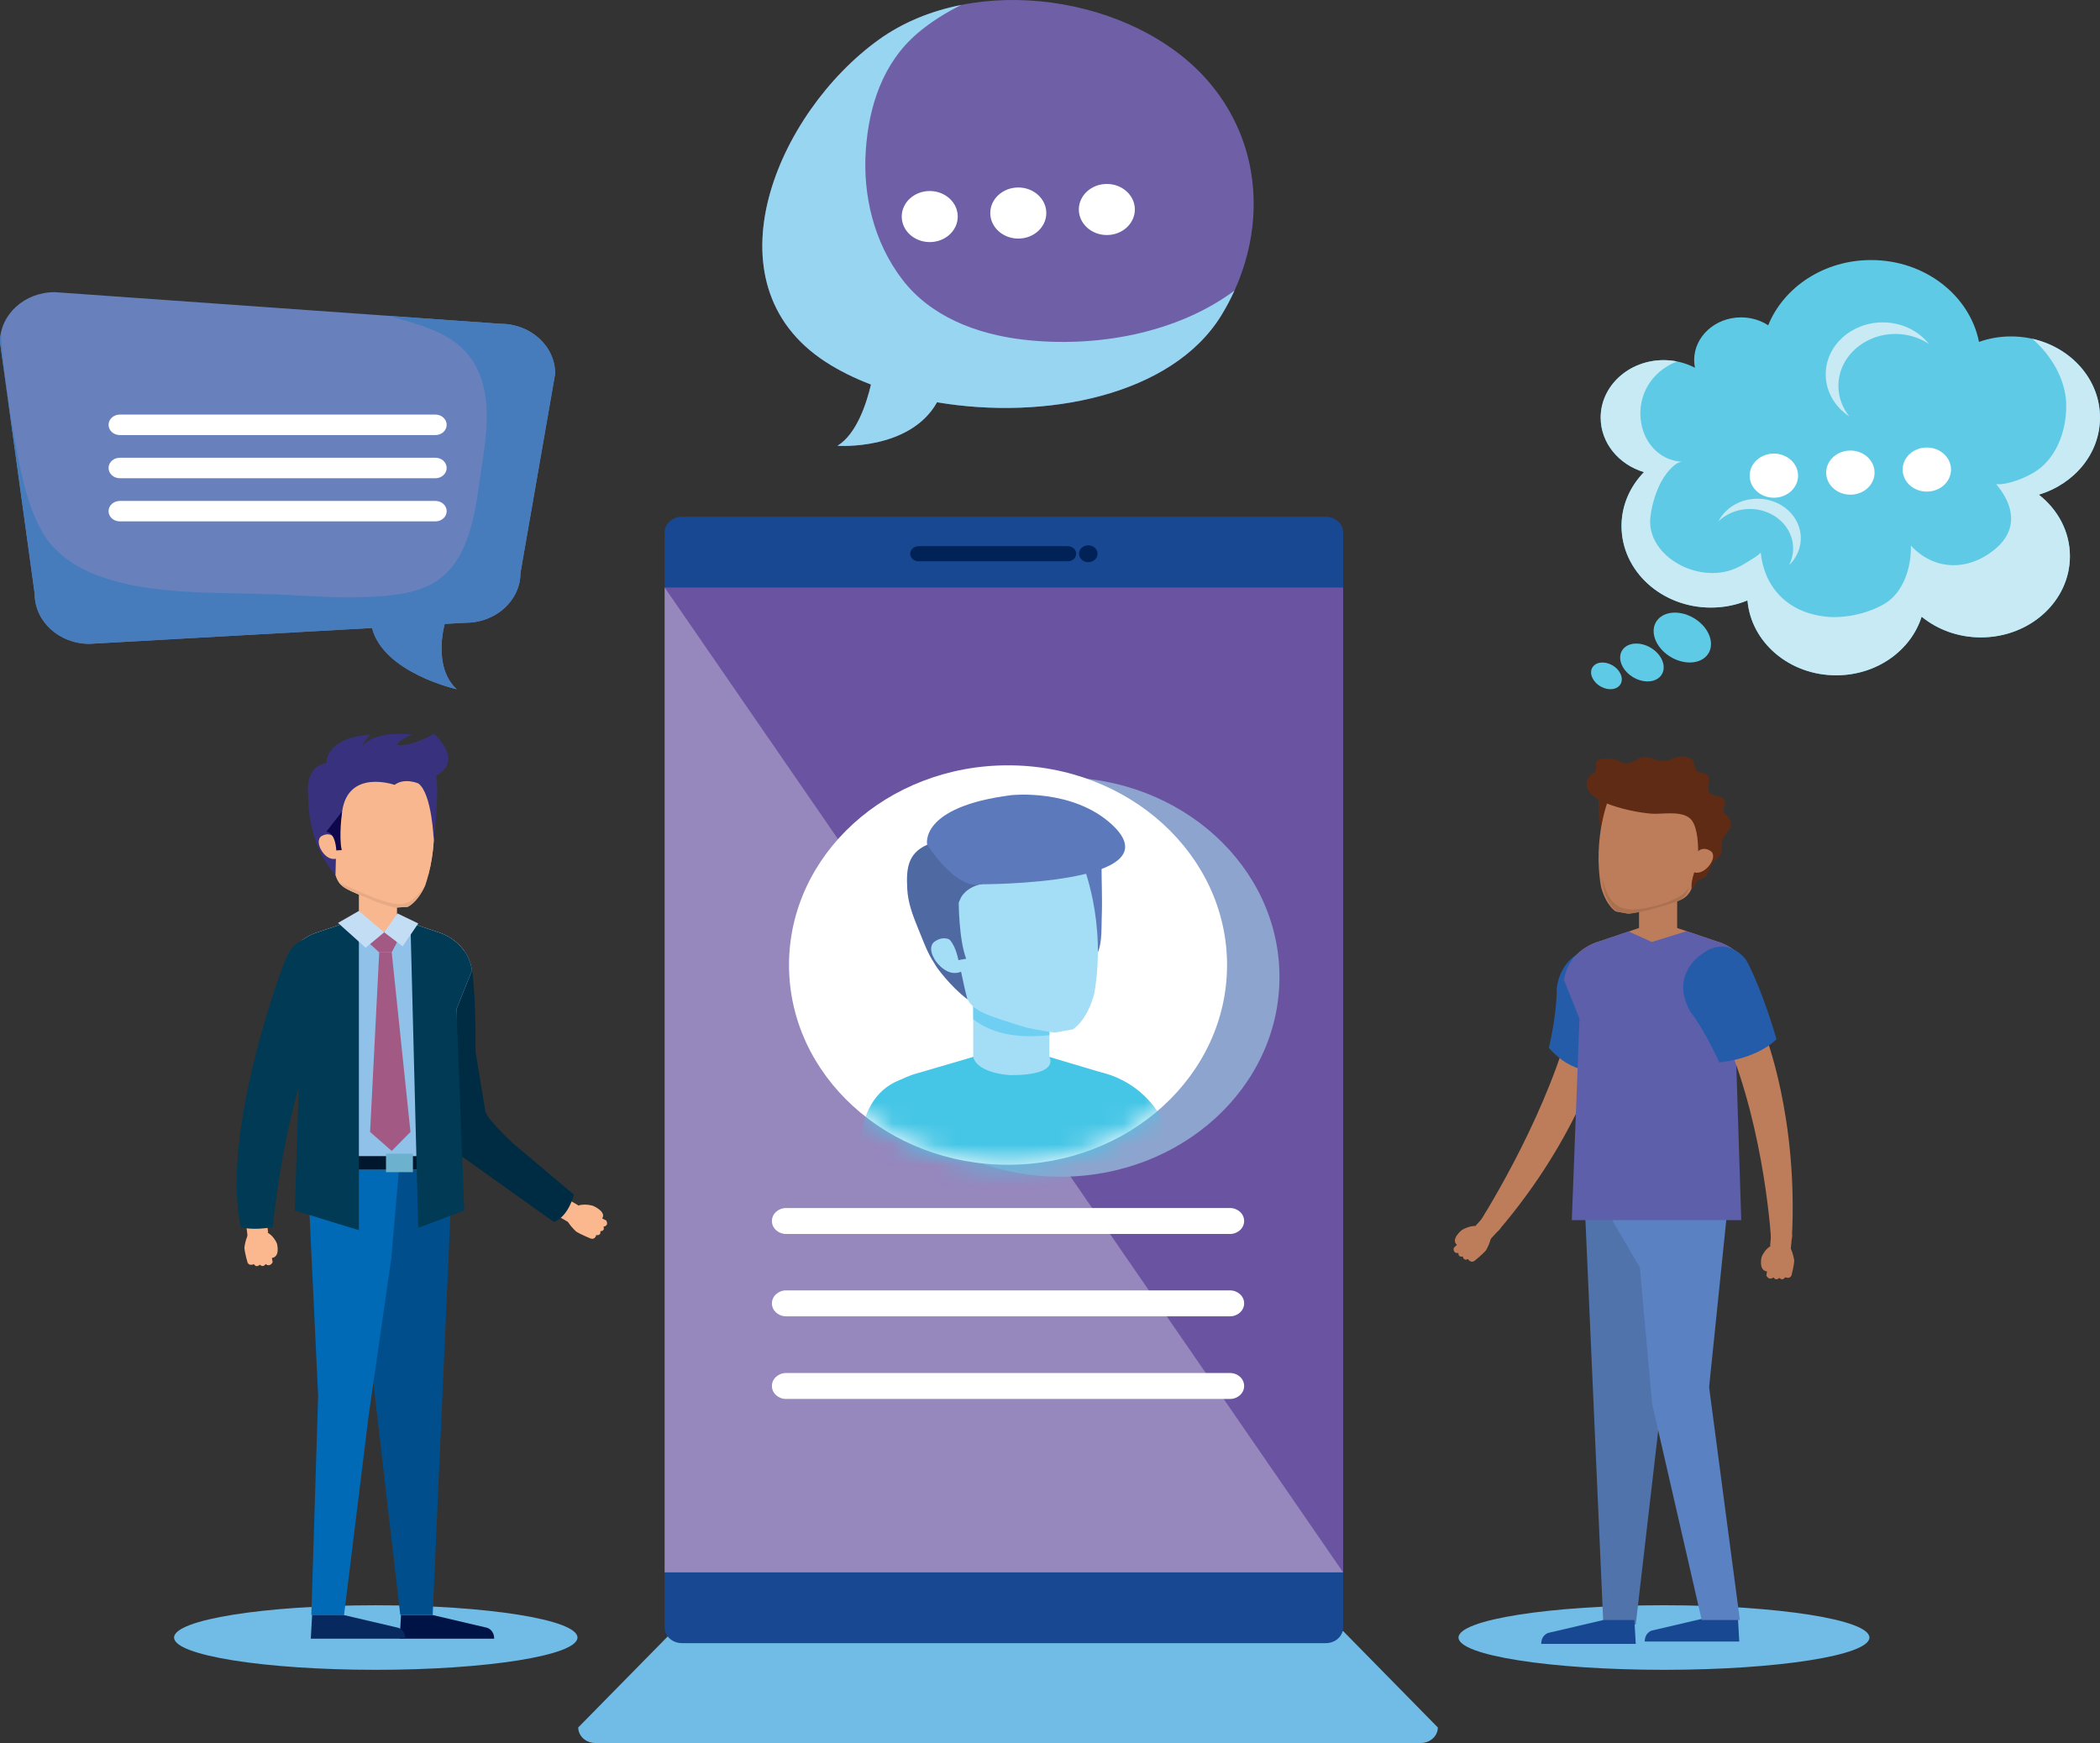 <svg xmlns="http://www.w3.org/2000/svg" width="100" height="83" viewBox="0 0 100 83" fill="none"><rect x="0" y="0" width="100" height="83" fill="#333333" stroke="none"/><path d="M89.02 77.978C89.02 78.827 84.639 79.515 79.236 79.515C73.833 79.515 69.453 78.827 69.453 77.978C69.453 77.128 73.833 76.44 79.236 76.44C84.639 76.44 89.02 77.128 89.02 77.978Z" fill="#70BCE6"></path><path d="M70.42 58.258C70.42 58.258 73.412 53.616 74.701 49.005L76.373 49.727C76.373 49.727 75.251 54.07 71.324 58.635L70.42 58.258Z" fill="#BE7D5A"></path><path d="M70.696 59.309L71.473 58.466L70.759 57.835L70.272 58.36L70.696 59.309Z" fill="#BE7D5A"></path><path d="M69.789 58.881L69.398 59.294C69.044 59.037 69.598 58.584 69.598 58.584C69.598 58.584 70.345 58.062 70.944 58.682C71.144 58.878 70.765 59.535 70.765 59.535C70.573 59.759 70.203 60.049 70.203 60.049C70.022 60.156 69.908 59.956 69.908 59.956C69.686 60.059 69.659 59.834 69.659 59.834C69.419 59.884 69.449 59.667 69.449 59.667C69.159 59.696 69.228 59.421 69.228 59.421L69.789 58.881Z" fill="#BE7D5A"></path><path d="M73.756 49.903C74.16 50.34 74.582 50.701 75.271 50.914C75.606 51.017 75.98 51.124 76.358 51.182C77.364 48.803 77.803 46.88 77.859 46.41C77.859 46.41 77.927 44.963 76.299 45.087C76.299 45.087 74.442 45.055 74.132 47.025C74.132 47.025 74.169 48.111 73.756 49.903Z" fill="#255CAA"></path><path d="M75.357 54.961L76.35 77.358H77.893L80.487 54.961H75.357Z" fill="#5073AB"></path><path d="M76.349 77.145L73.728 77.757C73.728 77.757 73.393 77.85 73.393 78.279H77.893L77.828 77.145H76.349Z" fill="#184892"></path><path d="M81.279 77.033L78.658 77.646C78.658 77.646 78.322 77.738 78.322 78.167H82.823L82.758 77.033H81.279Z" fill="#184892"></path><path d="M75.357 55.699L78.088 60.352L78.673 66.852L81.034 77.145H82.851L81.386 66.055L82.451 55.699H75.357Z" fill="#5A81C2"></path><path d="M79.865 42.564H78.049V44.78H79.865V42.564Z" fill="#BE7D5A"></path><path d="M83.065 45.739C82.56 45.026 81.766 44.833 81.766 44.833L79.864 44.19H78.048L76.146 44.833C76.146 44.833 75.353 45.026 74.848 45.739H83.065Z" fill="#BE7D5A"></path><path d="M80.315 44.343L81.766 44.833C81.766 44.833 83.193 45.179 83.438 46.66L82.599 48.18L82.917 58.101H74.848L75.214 48.511L74.475 46.66C74.72 45.179 76.146 44.833 76.146 44.833L77.554 44.357L78.659 44.855L80.315 44.343Z" fill="#5D5FAA"></path><path d="M84.349 59.164C84.349 59.164 84.075 53.925 82.207 49.484L84.029 49.192C84.029 49.192 85.641 53.201 85.326 58.996L84.349 59.164Z" fill="#BE7D5A"></path><path d="M85.238 59.877L85.339 58.78L84.356 58.641L84.291 59.326L85.238 59.877Z" fill="#BE7D5A"></path><path d="M84.229 60.005L84.172 60.548C83.719 60.525 83.885 59.864 83.885 59.864C83.885 59.864 84.164 59.044 85.046 59.235C85.333 59.289 85.44 60.025 85.44 60.025C85.425 60.31 85.306 60.74 85.306 60.74C85.226 60.924 85.007 60.82 85.007 60.82C84.891 61.02 84.727 60.852 84.727 60.852C84.562 61.019 84.45 60.826 84.45 60.826C84.231 61.002 84.113 60.742 84.113 60.742L84.229 60.005Z" fill="#BE7D5A"></path><path d="M84.597 49.484C84.014 47.483 83.363 46.066 83.14 45.701C83.14 45.701 82.279 44.485 81.03 45.443C81.03 45.443 79.492 46.395 80.488 48.167C80.488 48.167 81.138 48.982 81.871 50.59C82.764 50.508 83.938 50.144 84.597 49.484Z" fill="#255CAA"></path><path d="M76.207 39.414C76.165 39.113 76.13 39.009 76.121 38.294C76.117 37.957 76.19 37.448 76.649 37.405C77.286 37.345 77.483 38.348 77.52 38.783C77.572 39.382 77.409 40.029 77.282 40.616C77.237 40.828 77.241 41.251 76.98 41.353C76.756 41.441 76.794 41.473 76.68 41.32C76.405 40.95 76.266 39.842 76.207 39.414Z" fill="#602B15"></path><path d="M76.244 42.255C76.496 43.154 76.94 43.402 76.94 43.402L77.535 43.508C77.877 43.468 78.468 43.341 78.468 43.341C79.827 42.92 80.278 42.945 80.559 42.301C80.568 42.281 81.504 38.951 81.504 38.951C81.678 37.219 79.691 36.859 79.39 36.814C79.094 36.752 77.201 36.272 76.642 37.934C76.642 37.934 75.816 39.86 76.244 42.255Z" fill="#BE7D5A"></path><path d="M80.126 42.592C79.579 42.977 78.654 43.23 77.973 43.296C76.764 43.412 76.491 42.6 76.283 41.74C76.302 41.938 76.326 42.139 76.363 42.345C76.598 43.184 77.012 43.415 77.012 43.415L77.567 43.514C77.886 43.476 78.437 43.358 78.437 43.358C79.705 42.965 80.126 42.989 80.388 42.388C80.389 42.385 80.406 42.326 80.434 42.227C80.35 42.367 80.256 42.501 80.126 42.592Z" fill="#AA7150"></path><path d="M75.696 36.952C75.782 36.828 75.922 36.849 75.991 36.689C76.05 36.555 75.933 36.359 76.036 36.243C76.191 36.068 76.73 36.117 76.923 36.174C77.265 36.276 77.332 36.448 77.7 36.298C78.013 36.17 78.079 36.002 78.478 36.067C78.772 36.115 78.969 36.286 79.303 36.236C79.599 36.192 79.787 35.999 80.119 36.024C80.28 36.035 80.458 36.058 80.578 36.175C80.715 36.31 80.628 36.377 80.702 36.52C80.797 36.702 80.71 36.654 80.897 36.768C81.004 36.834 81.175 36.788 81.275 36.881C81.542 37.129 81.24 37.485 81.399 37.726C81.567 37.982 82.043 37.818 82.141 38.185C82.182 38.339 82.033 38.465 82.062 38.61C82.102 38.804 82.179 38.751 82.285 38.903C82.443 39.128 82.504 39.3 82.299 39.569C82.069 39.87 81.984 39.894 81.985 40.311C81.985 40.763 81.923 40.713 81.626 41.01C81.381 41.256 81.447 41.546 81.17 41.765C81.068 41.846 80.931 41.86 80.818 41.976C80.717 42.078 80.695 42.234 80.554 42.327C80.496 41.801 80.83 41.301 80.858 40.772C80.882 40.316 80.85 39.44 80.559 39.062C80.204 38.604 79.334 38.752 78.796 38.752C78.114 38.753 74.835 38.195 75.696 36.952Z" fill="#602B15"></path><path d="M80.621 40.819C80.621 40.819 80.957 40.151 81.486 40.547C81.486 40.547 81.726 40.718 81.43 41.165C81.43 41.165 81 41.807 80.484 41.452L80.621 40.819Z" fill="#BE7D5A"></path><path d="M17.894 79.515C23.198 79.515 27.499 78.827 27.499 77.978C27.499 77.129 23.198 76.441 17.894 76.441C12.589 76.441 8.289 77.129 8.289 77.978C8.289 78.827 12.589 79.515 17.894 79.515Z" fill="#70BCE6"></path><path d="M27.427 58.409L26.41 57.816L26.887 57.02L27.523 57.388L27.427 58.409Z" fill="#F8B78F"></path><path d="M28.154 57.755L28.662 58.043C28.917 57.702 28.239 57.42 28.239 57.42C28.239 57.42 27.356 57.125 26.987 57.88C26.86 58.12 27.436 58.645 27.436 58.645C27.693 58.807 28.14 58.982 28.14 58.982C28.349 59.035 28.391 58.814 28.391 58.814C28.637 58.851 28.589 58.63 28.589 58.63C28.835 58.612 28.735 58.414 28.735 58.414C29.022 58.363 28.867 58.118 28.867 58.118L28.154 57.755Z" fill="#FBB88E"></path><path d="M20.575 76.9L23.196 77.513C23.196 77.513 23.532 77.605 23.532 78.033H19.031L19.096 76.9H20.575Z" fill="#001346"></path><path d="M26.376 58.189L21.871 54.979C21.871 54.979 21.236 54.344 20.894 52.84L19.664 49.054C19.664 49.054 20.694 45.978 22.457 46.02C22.457 46.02 22.672 47.212 22.643 50.076L23.115 52.934C23.115 52.934 23.118 53.213 24.445 54.458L27.33 56.887C27.33 56.887 27.08 57.925 26.376 58.189Z" fill="#002C43"></path><path d="M21.596 54.503L20.604 76.9H19.061L16.467 54.503H21.596Z" fill="#004F8C"></path><path d="M19.105 54.458L18.629 59.947L17.559 67.378L16.384 76.9H14.825L15.149 66.466L14.58 54.458H19.105Z" fill="#006AB6"></path><path d="M18.905 42.106H17.09V44.322H18.905V42.106Z" fill="#F8B78F"></path><path d="M13.889 45.281C14.394 44.568 15.188 44.375 15.188 44.375L17.09 43.732H18.905L20.807 44.375C20.807 44.375 21.601 44.568 22.106 45.281H13.889Z" fill="#F8B78F"></path><path d="M17.09 43.732L15.188 44.375C15.188 44.375 13.76 44.721 13.516 46.201L14.355 47.722L14.592 55.7H21.544L21.74 48.053L22.479 46.201C22.234 44.721 20.807 44.374 20.807 44.374L18.906 43.732L18.295 44.397L17.09 43.732Z" fill="#90C1E8"></path><path d="M21.561 55.053L21.544 55.701H14.592L14.572 55.053H21.561Z" fill="#00172D"></path><path d="M20.26 42.131C19.883 42.992 19.407 43.185 19.407 43.185L18.802 43.22C18.468 43.14 17.901 42.944 17.901 42.944C16.613 42.365 16.162 42.337 15.975 41.665C15.97 41.644 15.516 38.232 15.516 38.232C15.589 36.494 17.611 36.372 17.915 36.363C18.219 36.337 20.163 36.085 20.481 37.799C20.481 37.799 21.025 39.806 20.26 42.131Z" fill="#F8B78F"></path><path d="M20.244 41.696C19.987 42.146 19.517 42.668 18.898 42.662C18.436 42.657 17.895 42.477 17.471 42.314C17.013 42.139 16.428 41.976 16.033 41.707C16.013 41.694 15.995 41.679 15.975 41.666C15.975 41.666 15.975 41.666 15.975 41.665C15.97 41.644 15.516 38.232 15.516 38.232C15.589 36.494 17.611 36.372 17.915 36.364C18.219 36.337 20.163 36.085 20.481 37.799C20.481 37.799 20.951 39.538 20.4 41.651C20.346 41.628 20.28 41.634 20.244 41.696Z" fill="#F8B78F"></path><path d="M16.447 42.162C17.196 42.482 17.625 42.702 18.203 42.885C19.087 43.165 19.553 43.214 20.266 42.114C20.264 42.12 20.262 42.125 20.261 42.131C19.883 42.992 19.408 43.185 19.408 43.185L18.802 43.22C18.468 43.14 17.901 42.944 17.901 42.944C16.892 42.49 16.398 42.374 16.141 42.022C16.239 42.072 16.341 42.117 16.447 42.162Z" fill="#E6AB86"></path><path d="M20.766 36.945C20.932 37.787 20.654 40.015 20.654 40.015C20.654 40.015 20.576 37.782 19.917 37.304C19.917 37.304 19.257 37.02 18.79 37.375C18.79 37.375 16.585 36.596 16.292 38.639L16.008 40.417L15.975 41.665C14.58 40.116 14.681 37.933 14.681 37.933C14.681 37.933 14.436 36.522 15.544 36.335C15.544 36.335 15.448 35.156 17.624 34.979C17.624 34.979 17.311 35.359 17.195 35.612C17.195 35.612 17.583 34.766 19.663 34.979C19.663 34.979 19.139 35.123 18.906 35.458C18.906 35.458 19.358 35.654 20.667 34.944C20.667 34.945 22.12 36.182 20.766 36.945Z" fill="#38317D"></path><path d="M16.123 40.189C16.123 40.189 15.885 39.487 15.305 39.817C15.305 39.817 15.042 39.958 15.272 40.436C15.272 40.436 15.607 41.123 16.169 40.832L16.123 40.189Z" fill="#F8B78F"></path><path d="M16.292 38.639C16.292 38.639 16.124 39.824 16.273 40.481L16.013 40.496C16.013 40.496 15.996 39.668 15.539 39.603L16.292 38.639Z" fill="#0E074B"></path><path d="M12.703 58.528C12.703 58.528 12.84 53.284 14.592 48.803L12.762 48.551C12.762 48.551 11.257 52.594 11.722 58.381L12.703 58.528Z" fill="#FBB88E"></path><path d="M11.834 59.26L11.705 58.165L12.684 58.005L12.767 58.688L11.834 59.26Z" fill="#F8B78F"></path><path d="M12.847 59.366L12.918 59.907C13.37 59.875 13.187 59.216 13.187 59.216C13.187 59.216 12.886 58.403 12.01 58.614C11.725 58.674 11.637 59.412 11.637 59.412C11.66 59.696 11.789 60.124 11.789 60.124C11.874 60.305 12.091 60.197 12.091 60.197C12.212 60.395 12.371 60.223 12.371 60.223C12.541 60.386 12.648 60.192 12.648 60.192C12.871 60.363 12.983 60.099 12.983 60.099L12.847 59.366Z" fill="#FBB88E"></path><path d="M12.983 58.432C13.941 49.723 16.36 46.884 16.36 46.884C16.936 45.314 15.665 44.738 15.665 44.738C14.07 44.259 13.643 45.606 13.643 45.606C13.43 45.975 10.485 54.004 11.471 58.438C11.471 58.438 12.009 58.614 12.983 58.432Z" fill="#003A54"></path><path d="M19.915 58.47L19.545 43.949L20.806 44.375C20.806 44.375 22.233 44.721 22.478 46.201L21.738 48.053L22.105 57.643L19.915 58.47Z" fill="#003A54"></path><path d="M17.09 58.579L14.037 57.643L14.355 47.722L13.516 46.201C13.76 44.721 15.188 44.375 15.188 44.375L17.09 43.732L17.09 58.579Z" fill="#003A54"></path><path d="M18.905 44.382H17.623V44.953L18.058 45.35H18.653L18.905 44.866V44.382Z" fill="#A25A84"></path><path d="M18.295 44.397L17.091 43.377L16.096 43.948L17.41 45.13L18.295 44.397Z" fill="#C2DDF4"></path><path d="M18.295 44.397L18.926 43.496L19.917 43.974L19.174 45.064L18.295 44.397Z" fill="#C2DDF4"></path><path d="M19.663 54.937H18.381V55.817H19.663V54.937Z" fill="#6CB1CE"></path><path d="M16.342 76.9L18.963 77.513C18.963 77.513 19.299 77.605 19.299 78.033H14.799L14.863 76.9H16.342Z" fill="#072960"></path><path d="M18.653 45.351L19.546 53.902L18.653 54.806L17.623 53.902L18.058 45.351H18.653Z" fill="#A25A84"></path><path d="M59.563 8.125C59.293 6.587 58.619 5.11 57.503 3.832C53.975 -0.208 46.39 -1.37 41.858 1.882C36.998 5.369 33.552 13.473 39.297 17.221C39.944 17.642 40.679 18.006 41.475 18.312C41.268 19.194 40.795 20.67 39.879 21.229C39.879 21.229 43.325 21.47 44.621 19.156C49.735 20.022 55.805 18.858 58.162 15.011C59.46 12.893 59.969 10.44 59.563 8.125Z" fill="#6F5FA6"></path><path d="M48.741 16.175C46.481 15.913 44.312 15.061 42.974 13.319C41.608 11.541 41.078 9.28 41.23 7.132C41.376 5.092 42.012 3.014 43.696 1.58C44.326 1.044 45.03 0.606 45.778 0.236C44.352 0.518 43.007 1.058 41.858 1.882C36.998 5.369 33.552 13.473 39.297 17.221C39.944 17.642 40.679 18.006 41.475 18.312C41.268 19.194 40.795 20.669 39.879 21.229C39.879 21.229 43.325 21.47 44.621 19.155C49.735 20.021 55.805 18.858 58.162 15.011C58.395 14.63 58.602 14.238 58.784 13.838C56.046 15.875 52.192 16.574 48.741 16.175Z" fill="#97D5F0"></path><path d="M45.607 10.312C45.607 10.984 45.01 11.528 44.273 11.528C43.536 11.528 42.94 10.984 42.94 10.312C42.94 9.641 43.536 9.096 44.273 9.096C45.01 9.096 45.607 9.641 45.607 10.312Z" fill="white"></path><path d="M49.824 10.144C49.824 10.816 49.227 11.361 48.49 11.361C47.753 11.361 47.156 10.816 47.156 10.144C47.156 9.473 47.753 8.928 48.49 8.928C49.227 8.928 49.824 9.473 49.824 10.144Z" fill="white"></path><path d="M54.041 9.976C54.041 10.647 53.443 11.192 52.707 11.192C51.97 11.192 51.373 10.647 51.373 9.976C51.373 9.304 51.97 8.76 52.707 8.76C53.443 8.76 54.041 9.304 54.041 9.976Z" fill="white"></path><path d="M2.606 13.912L23.832 15.419C25.271 15.419 26.437 16.483 26.437 17.794L24.784 27.278C24.784 28.59 23.618 29.654 22.179 29.654L21.177 29.71H21.177C21.177 29.71 20.583 31.755 21.749 32.819C21.749 32.819 18.275 32.053 17.714 29.904L4.258 30.659C2.819 30.659 1.653 29.595 1.653 28.283L0 16.287C0 14.975 1.166 13.912 2.606 13.912Z" fill="#6881BD"></path><path d="M0.048 15.834C0.079 16.479 0.135 17.124 0.215 17.768C0.379 19.096 0.598 20.422 0.856 21.738C1.088 22.922 1.364 24.145 1.956 25.23C2.951 27.053 5.1 27.727 7.188 28.013C9.372 28.311 11.565 28.21 13.761 28.332C14.97 28.4 16.184 28.481 17.395 28.431C18.437 28.389 19.614 28.308 20.536 27.817C22.318 26.868 22.605 24.511 22.849 22.835C23.126 20.925 23.656 18.433 22.205 16.794C21.534 16.036 20.666 15.699 19.683 15.382C19.359 15.277 18.947 15.175 18.537 15.043L23.832 15.419C25.271 15.419 26.437 16.483 26.437 17.794L24.784 27.278C24.784 28.59 23.618 29.654 22.179 29.654L21.177 29.71H21.177C21.177 29.71 20.583 31.755 21.749 32.819C21.749 32.819 18.275 32.053 17.714 29.904L4.258 30.659C2.819 30.659 1.653 29.595 1.653 28.283L0 16.287C0 16.132 0.017 15.981 0.048 15.834Z" fill="#477CBC"></path><path d="M5.17 20.23C5.17 20.499 5.409 20.717 5.705 20.717H20.736C21.031 20.717 21.27 20.499 21.27 20.23C21.27 19.961 21.031 19.742 20.736 19.742H5.705C5.409 19.742 5.17 19.961 5.17 20.23Z" fill="white"></path><path d="M5.17 22.285C5.17 22.554 5.409 22.773 5.705 22.773H20.736C21.031 22.773 21.27 22.554 21.27 22.285C21.27 22.016 21.031 21.798 20.736 21.798H5.705C5.409 21.798 5.17 22.016 5.17 22.285Z" fill="white"></path><path d="M5.17 24.341C5.17 24.61 5.409 24.828 5.705 24.828H20.736C21.031 24.828 21.27 24.61 21.27 24.341C21.27 24.072 21.031 23.854 20.736 23.854H5.705C5.409 23.854 5.17 24.072 5.17 24.341Z" fill="white"></path><path d="M32.045 77.672L27.535 82.26C27.535 82.669 27.9 83 28.348 83H67.657C68.105 83 68.468 82.669 68.468 82.26L63.96 77.672H32.045Z" fill="#70BCE6"></path><path d="M32.471 24.607C32.018 24.607 31.65 24.942 31.65 25.355V77.498C31.65 77.91 32.017 78.244 32.471 78.244H63.138C63.59 78.244 63.958 77.91 63.958 77.498V25.355C63.958 24.942 63.59 24.607 63.138 24.607L32.471 24.607Z" fill="#184892"></path><path d="M63.958 27.977H31.65V74.874H63.958V27.977Z" fill="#6A54A1"></path><path opacity="0.3" d="M63.958 74.874H31.65V27.977L63.958 74.874Z" fill="white"></path><path d="M52.265 26.369C52.265 26.591 52.068 26.771 51.824 26.771C51.581 26.771 51.383 26.591 51.383 26.369C51.383 26.147 51.581 25.967 51.824 25.967C52.068 25.967 52.265 26.147 52.265 26.369Z" fill="#012257"></path><path d="M51.247 26.369C51.247 26.568 51.069 26.729 50.852 26.729H43.739C43.521 26.729 43.344 26.568 43.344 26.369C43.344 26.17 43.521 26.009 43.739 26.009H50.852C51.069 26.009 51.247 26.17 51.247 26.369Z" fill="#012257"></path><path d="M60.927 46.526C60.927 51.778 56.258 56.035 50.497 56.035C44.738 56.035 40.068 51.778 40.068 46.526C40.068 41.274 44.737 37.016 50.497 37.016C56.257 37.016 60.927 41.274 60.927 46.526Z" fill="#8DA4CE"></path><path d="M58.431 45.954C58.431 51.207 53.761 55.464 48.001 55.464C42.242 55.464 37.572 51.207 37.572 45.954C37.572 40.703 42.241 36.444 48.001 36.444C53.761 36.444 58.431 40.703 58.431 45.954Z" fill="white"></path><mask id="mask0_567_4354" style="mask-type:luminance" maskUnits="userSpaceOnUse" x="37" y="36" width="22" height="20"><path d="M58.429 45.954C58.429 51.207 53.76 55.464 47.999 55.464C42.24 55.464 37.57 51.207 37.57 45.954C37.57 40.703 42.239 36.444 47.999 36.444C53.759 36.444 58.429 40.703 58.429 45.954Z" fill="white"></path></mask><g mask="url(#mask0_567_4354)"><path d="M42.176 52.418C42.911 51.381 44.066 51.099 44.066 51.099L46.834 50.164H49.477L52.245 51.099C52.245 51.099 53.399 51.381 54.135 52.418H42.176Z" fill="#A4DEF6"></path><path d="M51.765 57.329H56.042C56.042 56.663 55.994 55.714 55.994 55.714C55.743 51.726 52.556 51.099 52.556 51.099C50.07 50.551 51.425 54.055 51.425 54.055C51.36 54.9 51.498 56.036 51.765 57.329Z" fill="#46C6E6"></path><path d="M49.972 47.797H46.344V51.023H49.972V47.797Z" fill="#A4DEF6"></path><path d="M49.972 49.297V47.797H46.344V48.54C47.379 49.325 48.625 49.425 49.972 49.297Z" fill="#6FCFF3"></path><path d="M53.831 57.329C53.9 55.59 53.879 55.112 53.862 54.519C53.824 53.198 53.514 52.081 52.559 51.101C52.557 51.1 52.555 51.099 52.555 51.099L49.968 50.33C49.968 50.33 50.512 51.198 48.135 51.198C48.135 51.198 46.57 51.143 46.341 50.33L43.714 51.099C43.714 51.099 41.469 51.603 41.084 53.758L42.404 55.971L42.357 57.329H53.831Z" fill="#46C6E6"></path><path d="M52.476 42.992C52.476 42.225 52.441 41.461 52.46 40.695C52.473 40.205 52.522 40.331 51.901 40.277C51.039 40.203 50.751 41.662 50.691 42.294C50.608 43.165 50.814 44.101 50.973 44.95C51.03 45.257 51.015 45.871 51.367 46.014C51.667 46.137 51.982 45.834 52.14 45.61C52.503 45.094 52.439 44.305 52.463 43.72C52.472 43.477 52.476 43.235 52.476 42.992Z" fill="#5C79BC"></path><path d="M52.102 47.348C51.735 48.657 51.089 49.017 51.089 49.017L50.223 49.172C49.725 49.114 48.865 48.929 48.865 48.929C46.887 48.315 46.314 48.15 46.007 47.464C45.994 47.435 44.447 42.539 44.447 42.539C44.194 40.019 47.087 39.495 47.523 39.429C47.955 39.338 50.709 38.641 51.523 41.059C51.523 41.059 52.725 43.862 52.102 47.348Z" fill="#A4DEF6"></path><path d="M44.151 40.226C43.189 40.649 43.157 41.431 43.202 42.321C43.237 43.011 43.47 43.599 43.741 44.268C44.202 45.409 44.202 45.409 44.611 46.065C44.611 46.065 45.248 46.968 46.069 47.588C45.831 46.729 45.765 46.087 45.548 45.428C45.288 44.636 45.364 43.576 45.751 42.763C45.751 42.763 45.97 42.222 46.869 42.068L44.151 40.226Z" fill="#4F69A3"></path><path d="M45.732 45.258C45.732 45.258 45.242 44.287 44.474 44.862C44.474 44.862 44.124 45.111 44.555 45.761C44.555 45.761 45.181 46.696 45.931 46.178L45.732 45.258Z" fill="#A4DEF6"></path><path d="M45.655 42.992C45.655 42.992 45.658 44.732 46.008 45.654L45.637 45.721C45.637 45.721 45.441 44.529 44.768 44.514L45.655 42.992Z" fill="#4F69A3"></path><path d="M52.951 39.267C56.043 42.138 46.687 42.109 46.687 42.109C46.687 42.109 45.705 42.523 44.151 40.226C44.151 40.226 43.732 38.43 48.157 37.864C48.157 37.864 51.081 37.537 52.951 39.267Z" fill="#5C79BC"></path><path d="M44.754 57.329C44.754 57.329 40.758 57.329 40.756 57.329C40.757 57.329 40.77 56.464 40.772 56.403C40.802 55.552 40.861 54.695 41.029 53.856C41.27 52.658 41.908 51.594 43.313 51.29C43.956 51.151 44.528 51.505 44.876 51.988C44.876 51.988 45.512 52.703 44.754 57.329Z" fill="#46C6E6"></path></g><path d="M59.245 58.143C59.245 58.484 58.942 58.761 58.568 58.761H37.435C37.061 58.761 36.758 58.484 36.758 58.143C36.758 57.802 37.062 57.525 37.435 57.525H58.568C58.942 57.525 59.245 57.801 59.245 58.143Z" fill="white"></path><path d="M59.245 62.065C59.245 62.406 58.942 62.682 58.568 62.682H37.435C37.061 62.682 36.758 62.406 36.758 62.065C36.758 61.723 37.062 61.447 37.435 61.447H58.568C58.942 61.447 59.245 61.723 59.245 62.065Z" fill="white"></path><path d="M59.245 65.999C59.245 66.34 58.942 66.617 58.568 66.617H37.435C37.061 66.617 36.758 66.34 36.758 65.999C36.758 65.657 37.062 65.381 37.435 65.381H58.568C58.942 65.381 59.245 65.657 59.245 65.999Z" fill="white"></path><path d="M100 19.885C100 17.75 98.102 16.02 95.76 16.02C95.223 16.02 94.712 16.114 94.239 16.28C93.791 14.063 91.662 12.383 89.1 12.383C86.853 12.383 84.938 13.675 84.199 15.489C83.834 15.253 83.389 15.113 82.908 15.113C81.674 15.113 80.674 16.025 80.674 17.149C80.674 17.273 80.689 17.394 80.712 17.512C80.272 17.283 79.765 17.149 79.223 17.149C77.566 17.149 76.223 18.374 76.223 19.885C76.223 21.097 77.088 22.123 78.284 22.482C77.622 23.167 77.216 24.063 77.216 25.048C77.216 27.193 79.123 28.932 81.475 28.932C82.095 28.932 82.683 28.808 83.214 28.591C83.382 30.586 85.206 32.157 87.436 32.157C89.369 32.157 90.996 30.977 91.506 29.366C92.256 29.977 93.243 30.351 94.328 30.351C96.669 30.351 98.567 28.621 98.567 26.486C98.567 25.312 97.992 24.263 97.087 23.555C98.778 23.047 100 21.597 100 19.885Z" fill="#5FCAE5"></path><path d="M100 19.885C100 18.069 98.626 16.547 96.775 16.132C97.684 16.912 98.355 18.069 98.39 19.211C98.424 20.344 98.024 21.699 96.99 22.41C96.541 22.718 95.634 23.107 95.055 23.054C95.869 24.009 96.162 25.204 94.978 26.169C93.655 27.248 92.052 27.131 90.995 25.98C91.023 26.954 90.668 28.217 89.72 28.765C88.941 29.214 87.85 29.465 86.933 29.363C85.082 29.157 84.001 27.93 83.842 26.294C83.851 26.386 83.259 26.729 83.168 26.787C82.937 26.933 82.692 27.062 82.427 27.149C80.658 27.736 78.396 26.386 78.589 24.628C78.653 24.041 78.875 23.295 79.199 22.781C79.343 22.551 79.759 21.973 80.12 21.994C77.78 21.855 77.227 18.267 79.853 17.212C79.65 17.172 79.439 17.15 79.223 17.15C77.566 17.15 76.223 18.374 76.223 19.885C76.223 21.097 77.088 22.123 78.284 22.482C77.622 23.167 77.216 24.063 77.216 25.048C77.216 27.193 79.123 28.932 81.475 28.932C82.095 28.932 82.683 28.808 83.214 28.591C83.382 30.586 85.206 32.157 87.436 32.157C89.369 32.157 90.996 30.977 91.506 29.366C92.256 29.977 93.243 30.352 94.328 30.352C96.669 30.352 98.567 28.621 98.567 26.486C98.567 25.312 97.992 24.264 97.087 23.555C98.778 23.047 100 21.597 100 19.885Z" fill="#C8EAF5"></path><path d="M81.263 31.235C80.858 31.678 80.014 31.646 79.377 31.162C78.741 30.679 78.553 29.928 78.958 29.485C79.362 29.041 80.207 29.074 80.844 29.557C81.48 30.041 81.668 30.792 81.263 31.235Z" fill="#5FCAE5"></path><path d="M79.061 32.211C78.755 32.547 78.114 32.523 77.631 32.156C77.148 31.789 77.005 31.219 77.312 30.883C77.62 30.547 78.26 30.571 78.744 30.938C79.226 31.305 79.369 31.875 79.061 32.211Z" fill="#5FCAE5"></path><path d="M77.114 32.652C76.897 32.889 76.446 32.872 76.105 32.613C75.764 32.354 75.663 31.952 75.88 31.715C76.097 31.477 76.549 31.495 76.89 31.754C77.23 32.012 77.331 32.414 77.114 32.652Z" fill="#5FCAE5"></path><path d="M87.543 18.378C87.543 17.011 88.759 15.902 90.258 15.902C90.854 15.902 91.403 16.079 91.851 16.376C91.358 15.756 90.559 15.352 89.655 15.352C88.155 15.352 86.939 16.461 86.939 17.828C86.939 18.652 87.383 19.38 88.062 19.83C87.737 19.422 87.543 18.921 87.543 18.378Z" fill="#C8EAF5"></path><path d="M82.942 24.27C84.061 24.076 85.139 24.745 85.352 25.765C85.436 26.17 85.369 26.569 85.191 26.915C85.627 26.492 85.845 25.891 85.716 25.277C85.504 24.257 84.425 23.588 83.307 23.781C82.632 23.898 82.1 24.303 81.828 24.829C82.116 24.55 82.498 24.347 82.942 24.27Z" fill="#C8EAF5"></path><path d="M85.622 22.651C85.622 23.231 85.106 23.701 84.47 23.701C83.834 23.701 83.318 23.231 83.318 22.651C83.318 22.07 83.834 21.6 84.47 21.6C85.106 21.6 85.622 22.07 85.622 22.651Z" fill="white"></path><path d="M89.265 22.506C89.265 23.086 88.749 23.556 88.113 23.556C87.477 23.556 86.961 23.086 86.961 22.506C86.961 21.925 87.477 21.455 88.113 21.455C88.749 21.455 89.265 21.925 89.265 22.506Z" fill="white"></path><path d="M92.905 22.36C92.905 22.94 92.39 23.41 91.753 23.41C91.117 23.41 90.602 22.94 90.602 22.36C90.602 21.78 91.117 21.31 91.753 21.31C92.39 21.31 92.905 21.78 92.905 22.36Z" fill="white"></path></svg>
